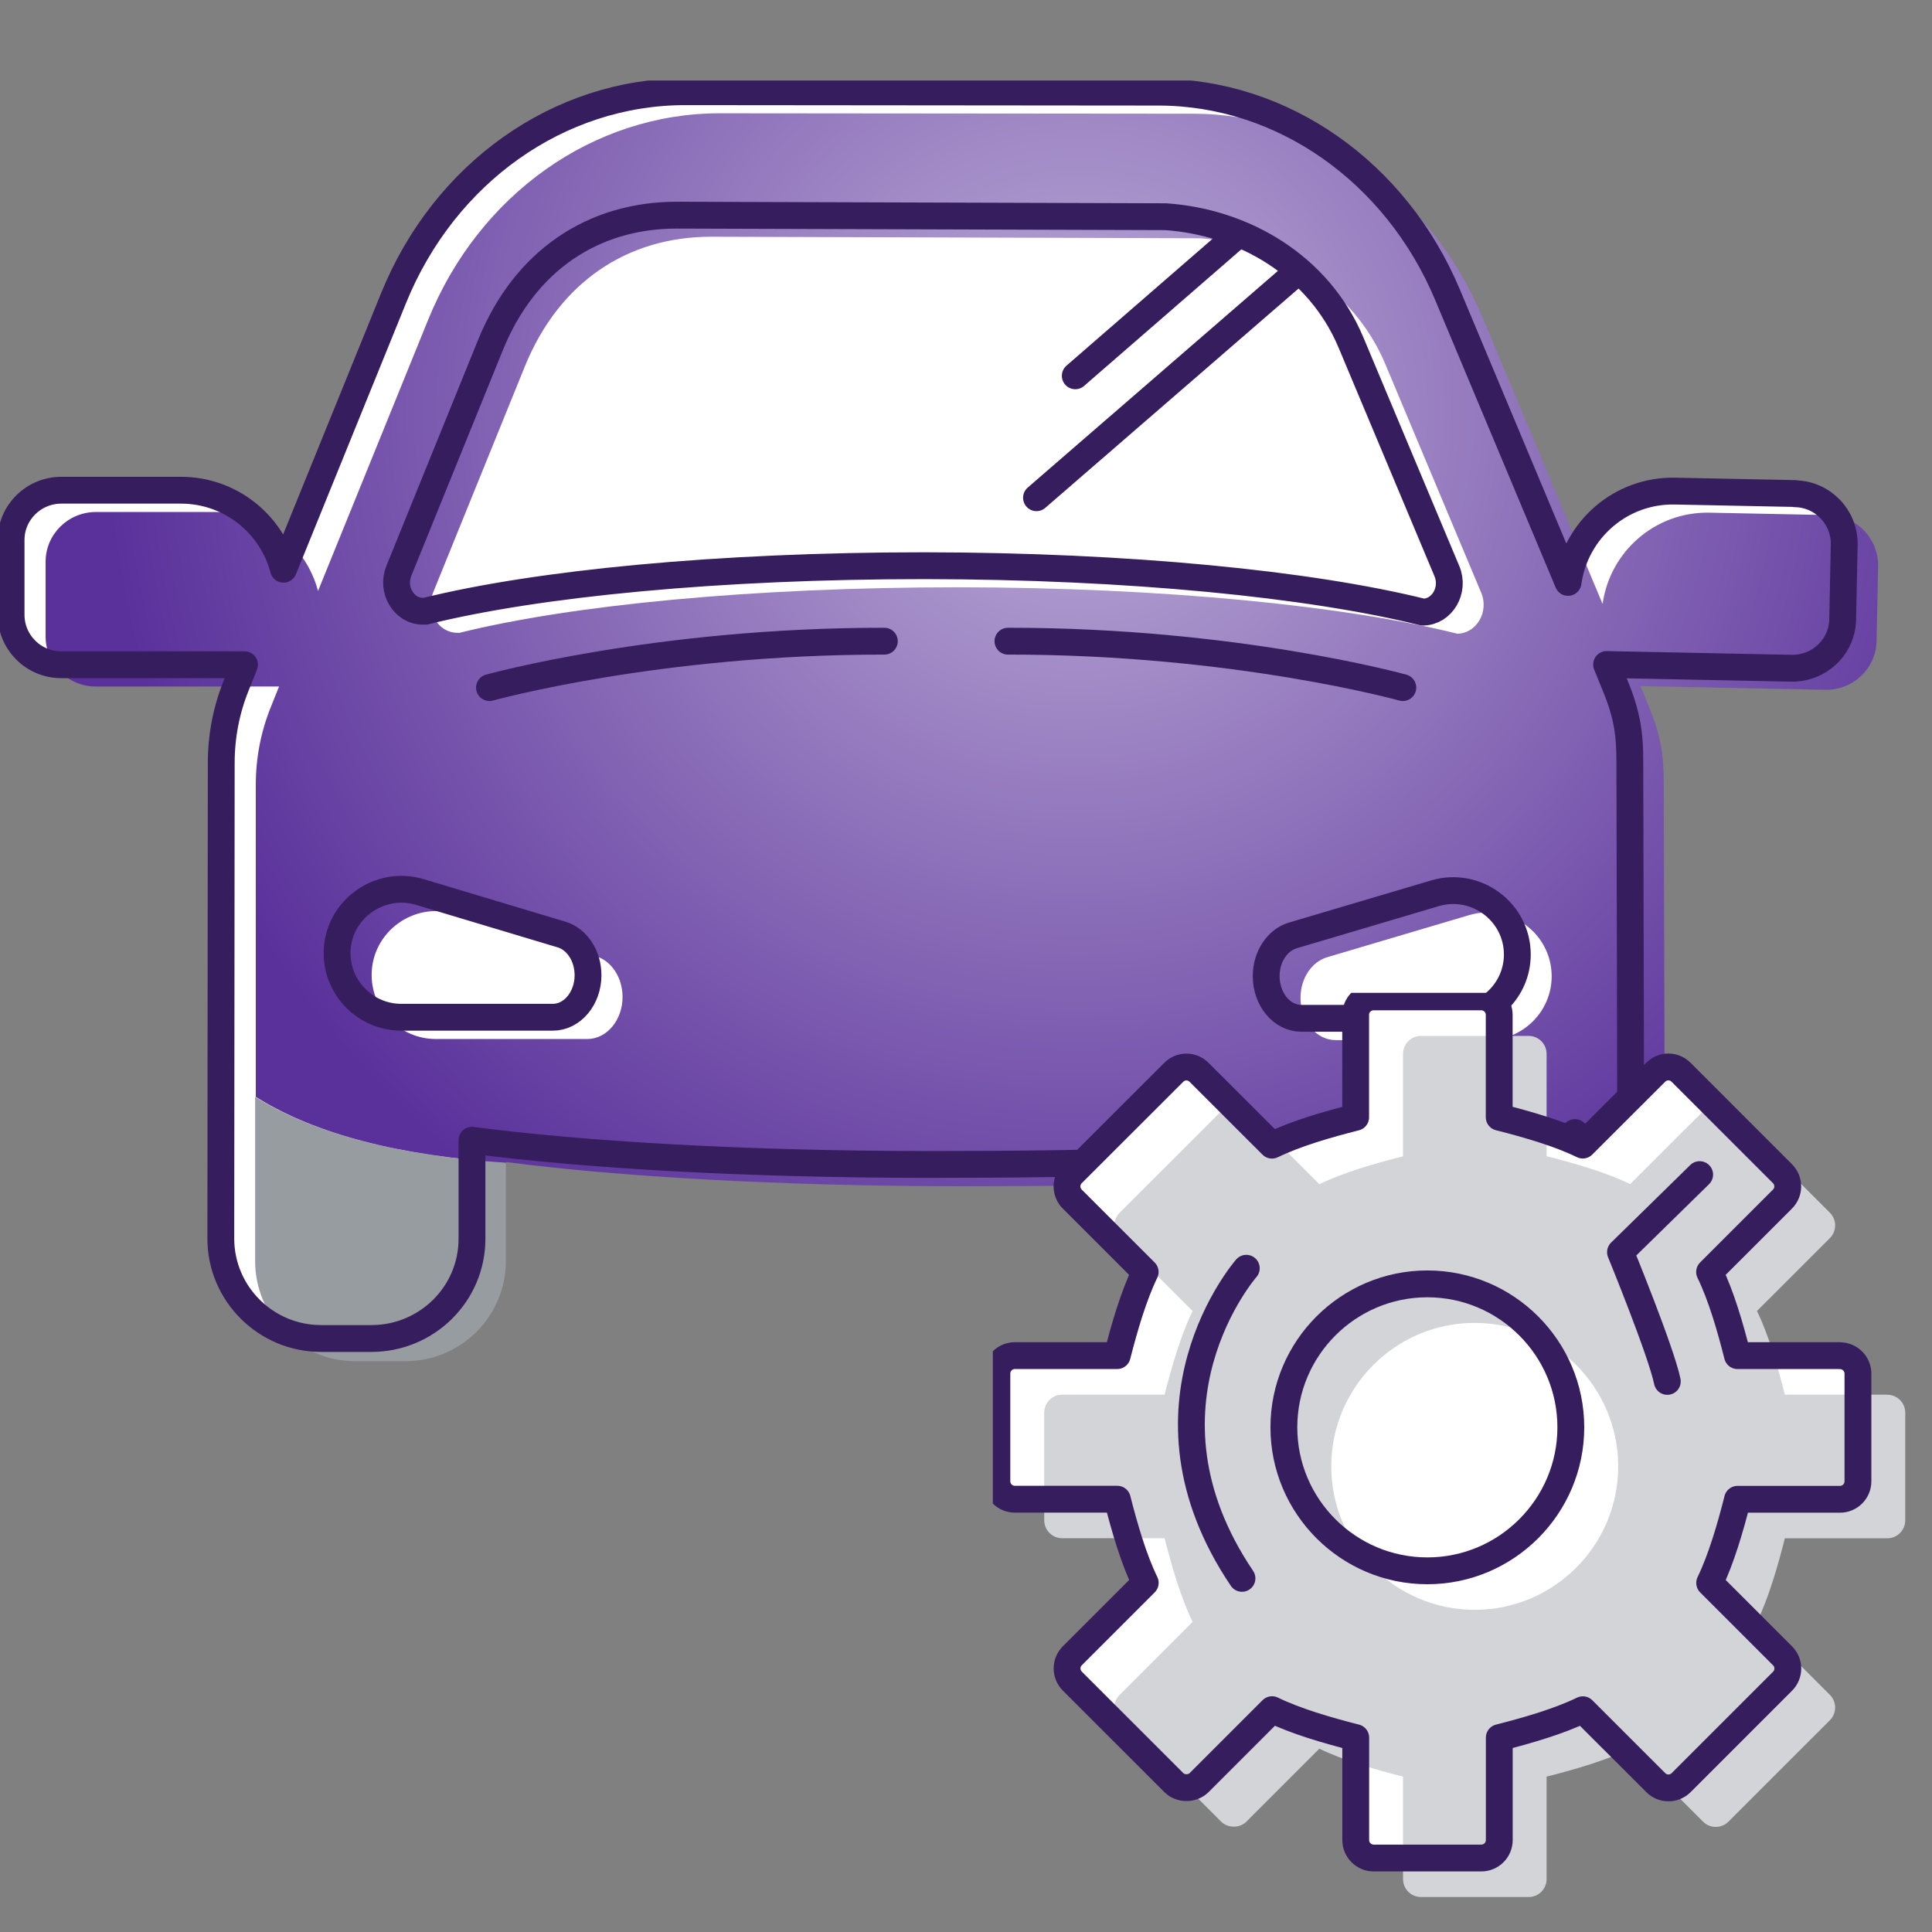 <svg width="72" height="72" viewBox="0 0 72 72" fill="none" xmlns="http://www.w3.org/2000/svg">
<rect x="0" y="0" width="72" height="72" fill="#808080" stroke="none"/>
<g clip-path="url(#clip0_10122_3089)">
<path d="M40.006 21.64C40.278 20.123 41.855 19.081 43.803 19.081C45.949 19.081 47.492 20.352 47.492 22.091L48.581 22.214C48.581 19.869 46.51 18.023 43.836 18.023C41.401 18.023 39.387 19.598 39.048 21.64H40.006Z" fill="#979CA0"/>
<path d="M48.359 21.763C48.359 19.417 46.287 17.572 43.613 17.572C41.178 17.572 39.164 19.147 38.826 21.189" stroke="#361D5D" stroke-miterlimit="10"/>
<path d="M39.783 21.189C40.055 19.671 41.632 18.63 43.58 18.63C45.726 18.63 47.269 19.901 47.269 21.64" stroke="#361D5D" stroke-miterlimit="10"/>
<path d="M66.88 18.392L62.423 18.302C60.393 18.261 58.709 19.753 58.437 21.705L53.946 10.987C52.023 6.403 47.797 3.434 43.167 3.434L25.529 3.418C20.832 3.418 16.565 6.436 14.667 11.11L10.565 21.213C10.119 19.524 8.584 18.269 6.743 18.269H2.286C1.255 18.269 0.413 19.097 0.413 20.122V22.911C0.413 23.936 1.246 24.772 2.278 24.772H9.112L8.807 25.535C8.435 26.453 8.245 27.429 8.245 28.438L8.229 46.159C8.229 48.209 9.904 49.882 11.968 49.882H13.841C15.905 49.882 17.589 48.226 17.589 46.167V42.494C21.798 43.043 27.782 43.388 34.435 43.396C41.211 43.396 47.005 43.273 51.413 42.502V46.143C51.429 48.193 53.105 49.858 55.176 49.85H57.05C59.113 49.841 60.789 48.168 60.781 46.118L60.739 28.397C60.739 27.388 60.657 26.658 60.17 25.494L59.873 24.764L66.764 24.903C67.796 24.92 68.655 24.108 68.671 23.083L68.729 20.295C68.745 19.27 67.928 18.417 66.897 18.4L66.88 18.392Z" fill="white"/>
<path d="M9.508 40.87V46.971C9.492 49.038 11.167 50.727 13.231 50.727H15.104C17.168 50.735 18.852 49.062 18.852 46.996V43.33C14.923 43.076 11.77 42.289 9.508 40.878V40.87Z" fill="#979CA0"/>
<path d="M68.168 19.196L63.711 19.106C61.68 19.065 59.996 20.557 59.724 22.509L55.234 11.791C53.311 7.207 49.085 4.238 44.455 4.238L26.816 4.222C22.12 4.222 17.853 7.239 15.954 11.922L11.852 22.025C11.407 20.336 9.871 19.081 8.031 19.081H3.574C2.542 19.081 1.7 19.909 1.7 20.934V23.723C1.7 24.748 2.534 25.584 3.566 25.584H10.4L10.094 26.347C9.723 27.265 9.533 28.241 9.533 29.25V40.878C11.778 42.289 14.931 43.076 18.868 43.33V43.306C23.078 43.855 29.061 44.199 35.714 44.208C42.49 44.208 48.284 44.085 52.692 43.314C56.563 42.838 59.708 42.133 62.035 40.87L62.002 29.201C62.002 28.192 61.92 27.462 61.433 26.298L61.136 25.568L68.027 25.707C69.059 25.724 69.918 24.912 69.934 23.887L69.992 21.098C70.008 20.073 69.191 19.221 68.159 19.204L68.168 19.196ZM21.889 38.721H16.243C14.923 38.721 13.85 37.647 13.85 36.335C13.85 34.744 15.402 33.596 16.937 34.055L22.211 35.638C22.797 35.81 23.201 36.442 23.201 37.155C23.201 38.016 22.615 38.721 21.889 38.721ZM17.135 23.583H17.044C16.326 23.583 15.855 22.78 16.144 22.074L19.561 13.652C20.832 10.528 23.366 8.822 26.503 8.822L44.719 8.88C47.616 9.076 50.422 10.7 51.627 13.57L55.201 22.091C55.498 22.796 55.028 23.608 54.31 23.616C50.117 22.575 43.357 21.894 35.722 21.886C28.087 21.886 21.319 22.542 17.127 23.583H17.135ZM55.424 38.762H49.778C49.052 38.762 48.466 38.057 48.466 37.188C48.466 36.466 48.879 35.843 49.465 35.671L54.747 34.105C56.282 33.645 57.826 34.793 57.826 36.384C57.826 37.696 56.753 38.762 55.432 38.762H55.424Z" fill="url(#paint0_radial_10122_3089)"/>
<path d="M52.692 43.322V46.988C52.708 49.055 54.384 50.736 56.447 50.728H58.321C60.384 50.719 62.06 49.038 62.052 46.964V40.862C59.708 42.125 56.563 42.83 52.692 43.314V43.322Z" fill="#979CA0"/>
<path d="M66.88 18.392L62.423 18.302C60.393 18.261 58.709 19.753 58.437 21.705L53.946 10.987C52.023 6.403 47.797 3.434 43.167 3.434L25.529 3.418C20.832 3.418 16.565 6.436 14.667 11.11L10.565 21.213C10.119 19.524 8.584 18.269 6.743 18.269H2.286C1.255 18.269 0.413 19.097 0.413 20.122V22.911C0.413 23.936 1.246 24.772 2.278 24.772H9.112L8.807 25.535C8.435 26.453 8.245 27.429 8.245 28.438L8.229 46.159C8.229 48.209 9.904 49.882 11.968 49.882H13.841C15.905 49.882 17.589 48.226 17.589 46.167V42.494C21.798 43.043 27.782 43.388 34.435 43.396C41.211 43.396 47.005 43.273 51.413 42.502V46.143C51.429 48.193 53.105 49.858 55.176 49.85H57.05C59.113 49.841 60.789 48.168 60.781 46.118L60.739 28.397C60.739 27.388 60.657 26.658 60.17 25.494L59.873 24.764L66.764 24.903C67.796 24.92 68.655 24.108 68.671 23.083L68.729 20.295C68.745 19.27 67.928 18.417 66.897 18.4L66.88 18.392ZM20.601 37.91H14.956C13.635 37.91 12.562 36.835 12.562 35.523C12.562 33.932 14.114 32.784 15.649 33.243L20.923 34.826C21.509 34.998 21.914 35.63 21.914 36.343C21.914 37.204 21.328 37.91 20.601 37.91ZM15.855 22.779H15.765C15.046 22.779 14.576 21.976 14.865 21.271L18.282 12.849C19.553 9.724 22.087 8.018 25.223 8.018L43.439 8.076C46.337 8.273 49.143 9.896 50.348 12.767L53.922 21.287C54.219 21.992 53.748 22.804 53.03 22.812C48.837 21.771 42.078 21.09 34.443 21.082C26.808 21.082 20.04 21.738 15.847 22.779H15.855ZM54.145 37.95H48.499C47.773 37.95 47.187 37.245 47.187 36.376C47.187 35.654 47.599 35.031 48.185 34.859L53.468 33.293C55.003 32.833 56.546 33.981 56.546 35.572C56.546 36.885 55.473 37.95 54.153 37.95H54.145Z" stroke="#361D5D" stroke-linecap="round" stroke-linejoin="round"/>
<path d="M55.498 48.12C55.498 48.12 57.941 48.267 58.469 47.89C58.998 47.513 58.692 42.207 58.692 42.207" stroke="#361D5D" stroke-miterlimit="10" stroke-linecap="round"/>
<path d="M48.342 10.135L38.627 18.549" stroke="#361D5D" stroke-miterlimit="10" stroke-linecap="round"/>
<path d="M46.097 8.773L40.072 14.005" stroke="#361D5D" stroke-miterlimit="10" stroke-linecap="round"/>
<path d="M52.279 25.625C52.279 25.625 46.023 23.886 37.563 23.895" stroke="#361D5D" stroke-miterlimit="10" stroke-linecap="round"/>
<path d="M18.241 25.625C18.241 25.625 24.497 23.886 32.957 23.895" stroke="#361D5D" stroke-miterlimit="10" stroke-linecap="round"/>
</g>
<g clip-path="url(#clip1_10122_3089)">
<path d="M68.567 50.52H64.75C64.484 49.463 64.144 48.291 63.711 47.403L66.428 44.686C66.689 44.425 66.689 44.001 66.428 43.74L62.648 39.96C62.387 39.696 61.963 39.696 61.703 39.96L58.985 42.674C58.097 42.241 56.925 41.902 55.871 41.635V37.821C55.871 37.451 55.571 37.151 55.201 37.151H51.19C50.821 37.151 50.521 37.451 50.521 37.821V41.638C49.466 41.905 48.294 42.244 47.403 42.677L44.686 39.963C44.425 39.699 44.001 39.699 43.741 39.963L39.96 43.74C39.699 44.001 39.699 44.425 39.96 44.686L42.677 47.403C42.247 48.288 41.905 49.463 41.635 50.52H37.821C37.451 50.52 37.151 50.82 37.151 51.19V55.201C37.151 55.571 37.451 55.871 37.821 55.871H41.638C41.908 56.928 42.247 58.1 42.68 58.988L39.963 61.705C39.702 61.966 39.702 62.39 39.963 62.651L43.744 66.431C43.995 66.683 44.437 66.683 44.689 66.431L47.406 63.714C48.294 64.147 49.466 64.487 50.524 64.756V68.573C50.524 68.943 50.824 69.243 51.193 69.243H55.204C55.574 69.243 55.874 68.943 55.874 68.573V64.756C56.931 64.487 58.103 64.147 58.988 63.717L61.706 66.434C61.966 66.695 62.39 66.695 62.651 66.434L66.431 62.654C66.692 62.393 66.692 61.969 66.431 61.708L63.714 58.991C64.144 58.103 64.487 56.931 64.753 55.874H68.57C68.94 55.874 69.24 55.574 69.24 55.204V51.193C69.24 50.824 68.94 50.523 68.57 50.523L68.567 50.52Z" fill="white"/>
<path d="M70.334 51.975H66.516C66.25 50.917 65.91 49.745 65.477 48.857L68.195 46.14C68.455 45.879 68.455 45.455 68.195 45.195L64.414 41.414C64.153 41.15 63.729 41.15 63.469 41.414L60.751 44.128C59.864 43.695 58.691 43.356 57.637 43.089V39.275C57.637 38.905 57.337 38.605 56.967 38.605H52.956C52.587 38.605 52.287 38.905 52.287 39.275V43.092C51.233 43.359 50.06 43.698 49.169 44.131L46.452 41.417C46.191 41.153 45.767 41.153 45.507 41.417L41.726 45.195C41.465 45.455 41.465 45.879 41.726 46.14L44.444 48.857C44.013 49.742 43.671 50.917 43.401 51.975H39.584C39.215 51.975 38.915 52.275 38.915 52.644V56.655C38.915 57.025 39.215 57.325 39.584 57.325H43.401C43.671 58.382 44.01 59.554 44.444 60.442L41.726 63.16C41.465 63.42 41.465 63.844 41.726 64.105L45.507 67.885C45.758 68.137 46.201 68.137 46.452 67.885L49.169 65.168C50.057 65.601 51.23 65.941 52.287 66.21V70.027C52.287 70.397 52.587 70.697 52.956 70.697H56.967C57.337 70.697 57.637 70.397 57.637 70.027V66.21C58.694 65.941 59.867 65.601 60.751 65.171L63.469 67.888C63.729 68.149 64.153 68.149 64.414 67.888L68.195 64.108C68.455 63.847 68.455 63.423 68.195 63.163L65.477 60.445C65.907 59.557 66.25 58.385 66.516 57.328H70.334C70.703 57.328 71.003 57.028 71.003 56.658V52.647C71.003 52.278 70.703 51.978 70.334 51.978V51.975ZM54.959 59.994C52.011 59.994 49.612 57.594 49.612 54.647C49.612 51.699 52.011 49.3 54.959 49.3C57.907 49.3 60.306 51.699 60.306 54.647C60.306 57.594 57.907 59.994 54.959 59.994Z" fill="#D2D4D7"/>
<path d="M68.567 50.52H64.75C64.484 49.463 64.144 48.291 63.711 47.403L66.428 44.686C66.689 44.425 66.689 44.001 66.428 43.74L62.648 39.96C62.387 39.696 61.963 39.696 61.703 39.96L58.985 42.674C58.097 42.241 56.925 41.902 55.871 41.635V37.821C55.871 37.451 55.571 37.151 55.201 37.151H51.19C50.821 37.151 50.521 37.451 50.521 37.821V41.638C49.466 41.905 48.294 42.244 47.403 42.677L44.686 39.963C44.425 39.699 44.001 39.699 43.741 39.963L39.96 43.74C39.699 44.001 39.699 44.425 39.96 44.686L42.677 47.403C42.247 48.288 41.905 49.463 41.635 50.52H37.821C37.451 50.52 37.151 50.82 37.151 51.19V55.201C37.151 55.571 37.451 55.871 37.821 55.871H41.638C41.908 56.928 42.247 58.1 42.68 58.988L39.963 61.705C39.702 61.966 39.702 62.39 39.963 62.651L43.744 66.431C43.995 66.683 44.437 66.683 44.689 66.431L47.406 63.714C48.294 64.147 49.466 64.487 50.524 64.756V68.573C50.524 68.943 50.824 69.243 51.193 69.243H55.204C55.574 69.243 55.874 68.943 55.874 68.573V64.756C56.931 64.487 58.103 64.147 58.988 63.717L61.706 66.434C61.966 66.695 62.39 66.695 62.651 66.434L66.431 62.654C66.692 62.393 66.692 61.969 66.431 61.708L63.714 58.991C64.144 58.103 64.487 56.931 64.753 55.874H68.57C68.94 55.874 69.24 55.574 69.24 55.204V51.193C69.24 50.824 68.94 50.523 68.57 50.523L68.567 50.52ZM53.193 58.54C50.245 58.54 47.846 56.14 47.846 53.193C47.846 50.245 50.245 47.846 53.193 47.846C56.14 47.846 58.54 50.245 58.54 53.193C58.54 56.14 56.14 58.54 53.193 58.54Z" stroke="#361D5D" stroke-linecap="round" stroke-linejoin="round"/>
<path d="M46.446 47.264C46.446 47.264 41.95 52.399 46.285 58.821" stroke="#361D5D" stroke-linecap="round" stroke-linejoin="round"/>
<path d="M63.341 43.774L60.391 46.665C60.391 46.665 61.896 50.336 62.136 51.481" stroke="#361D5D" stroke-linecap="round" stroke-linejoin="round"/>
</g>
<defs>
<radialGradient id="paint0_radial_10122_3089" cx="0" cy="0" r="1" gradientUnits="userSpaceOnUse" gradientTransform="translate(40.204 15.243) scale(36.523 36.288)">
<stop stop-color="#BDADD7"/>
<stop offset="1" stop-color="#5A319B"/>
</radialGradient>
<clipPath id="clip0_10122_3089">
<rect width="70" height="47.727" fill="white" transform="translate(0 3)"/>
</clipPath>
<clipPath id="clip1_10122_3089">
<rect width="34" height="33.688" fill="white" transform="translate(37 37)"/>
</clipPath>
</defs>
</svg>
